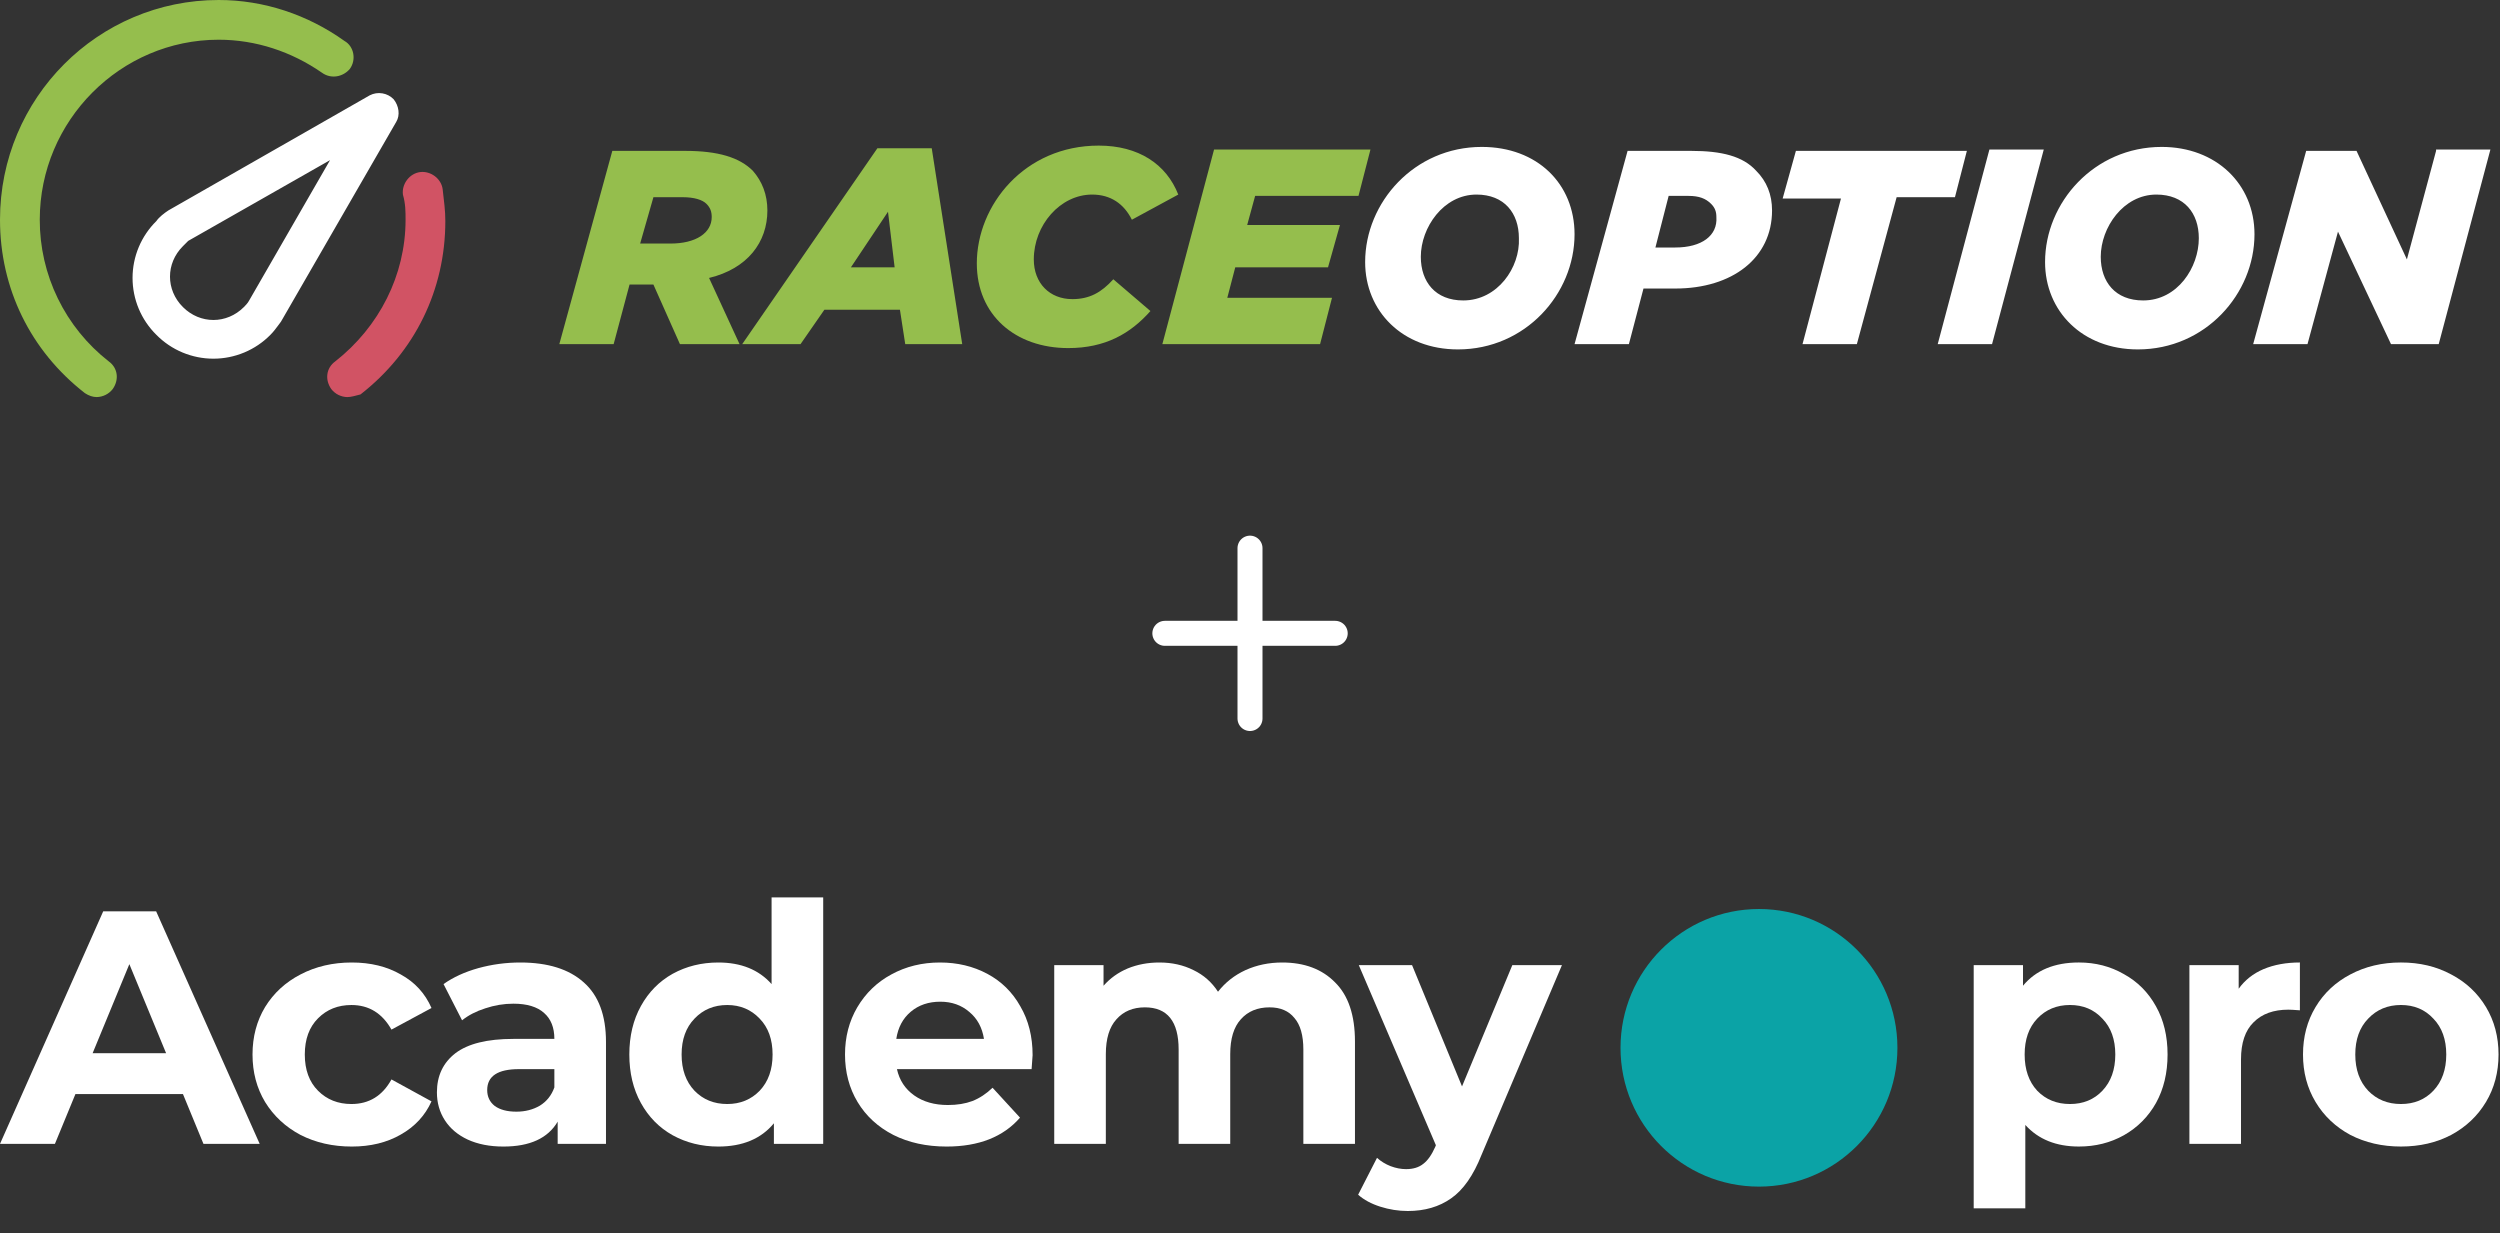 <svg width="150" height="74" viewBox="0 0 150 74" fill="none" xmlns="http://www.w3.org/2000/svg">
<rect x="0" y="0" width="150" height="74" fill="#333333" stroke="none"/>
<g clip-path="url(#clip0_7014_12537)">
<path fill-rule="evenodd" clip-rule="evenodd" d="M20.676 2.462C18.449 0.873 15.825 0 13.121 0C5.885 0 0 5.876 0 13.183C0 17.312 1.829 21.045 5.089 23.585C5.328 23.744 5.567 23.824 5.805 23.824C5.99 23.82 6.171 23.775 6.336 23.693C6.501 23.611 6.645 23.493 6.759 23.348C7.157 22.792 7.077 22.077 6.521 21.68C5.23 20.671 4.187 19.381 3.47 17.908C2.753 16.436 2.383 14.82 2.386 13.183C2.386 7.226 7.236 2.383 13.121 2.383C15.348 2.383 17.495 3.097 19.324 4.368C19.88 4.765 20.596 4.606 20.994 4.13C21.392 3.574 21.233 2.78 20.676 2.462ZM46.043 12.627C46.043 11.674 45.726 10.88 45.169 10.245C44.373 9.45 43.101 9.053 41.113 9.053H36.739L33.559 20.648H36.819L37.773 17.074H39.205L40.796 20.648H44.373L42.544 16.677C44.851 16.12 46.043 14.533 46.043 12.627ZM38.409 14.613H40.238C41.75 14.613 42.703 13.977 42.703 13.024C42.703 12.706 42.624 12.468 42.386 12.229C42.147 11.992 41.67 11.832 40.954 11.832H39.205L38.409 14.613ZM52.644 8.894L44.533 20.648H48.032L49.463 18.584H53.996L54.314 20.648H57.733L55.904 8.895H52.644V8.894ZM53.28 12.706L51.054 16.041H53.678L53.28 12.706ZM64.334 17.947C62.982 17.947 62.028 16.994 62.028 15.565C62.028 13.5 63.618 11.674 65.527 11.674C66.64 11.674 67.436 12.229 67.913 13.183L70.696 11.674C69.98 9.847 68.31 8.736 65.925 8.736C61.471 8.736 58.609 12.309 58.609 15.804C58.609 18.9 60.914 20.885 64.095 20.885C66.323 20.885 67.832 20.012 69.026 18.662L66.799 16.756C66.084 17.551 65.368 17.948 64.334 17.948V17.947ZM82.227 8.974L81.51 11.753H75.308L74.831 13.5H80.397L79.681 16.041H74.115L73.638 17.868H79.92L79.205 20.648H69.741L72.843 8.974H82.227Z" fill="#95BE4D"/>
<path fill-rule="evenodd" clip-rule="evenodd" d="M22.187 5.718L10.1 12.627C9.862 12.786 9.544 13.024 9.384 13.262C8.931 13.708 8.571 14.24 8.325 14.826C8.08 15.412 7.953 16.041 7.953 16.677C7.953 17.312 8.08 17.942 8.325 18.528C8.571 19.114 8.931 19.645 9.384 20.091C9.831 20.544 10.363 20.904 10.95 21.149C11.537 21.394 12.167 21.521 12.804 21.521C13.44 21.521 14.07 21.394 14.657 21.149C15.244 20.904 15.777 20.544 16.223 20.091C16.412 19.903 16.551 19.715 16.72 19.487L16.86 19.297L23.778 7.306C24.016 6.909 23.937 6.354 23.619 5.956C23.437 5.768 23.2 5.643 22.942 5.601C22.685 5.558 22.42 5.599 22.187 5.718ZM88.907 8.815C84.852 8.815 81.909 12.15 81.909 15.724C81.909 18.662 84.136 20.965 87.475 20.965C91.531 20.965 94.473 17.63 94.473 14.057C94.473 11.039 92.247 8.815 88.907 8.815ZM87.794 18.027C86.124 18.027 85.249 16.915 85.249 15.406C85.249 13.659 86.601 11.674 88.59 11.674C90.259 11.674 91.134 12.786 91.134 14.294C91.213 16.041 89.862 18.027 87.794 18.027ZM97.655 9.053H101.472C103.301 9.053 104.573 9.371 105.369 10.245C106.004 10.88 106.323 11.674 106.323 12.627C106.323 15.486 103.937 17.312 100.517 17.312H98.609L97.734 20.648H94.473L97.655 9.053ZM100.517 14.85H99.325L100.119 11.754H101.313C101.949 11.754 102.346 11.912 102.664 12.229C102.903 12.468 102.983 12.706 102.983 13.024C103.062 14.135 102.108 14.85 100.517 14.85ZM107.754 9.053H118.012L117.297 11.833H113.798L111.412 20.647H108.151L110.458 11.912H106.959L107.754 9.053ZM116.263 20.648H119.523L122.625 8.974H119.364L116.263 20.648V20.648ZM122.704 15.723C122.704 12.151 125.647 8.815 129.703 8.815C132.963 8.815 135.269 11.039 135.269 14.057C135.269 17.63 132.327 20.965 128.271 20.965C124.931 20.965 122.704 18.662 122.704 15.724V15.723ZM128.589 18.027C126.919 18.027 126.045 16.915 126.045 15.406C126.045 13.659 127.396 11.674 129.384 11.674C131.054 11.674 131.929 12.786 131.929 14.294C131.929 16.041 130.657 18.027 128.589 18.027ZM144.414 15.565L146.164 9.053V8.974H149.424L146.323 20.648H143.46L140.279 13.898L138.45 20.648H135.19L138.37 9.053H141.392L144.414 15.565ZM14.633 18.424C14.712 18.344 14.871 18.186 14.951 18.027L19.802 9.609L11.293 14.453L10.975 14.771C9.941 15.804 9.941 17.392 10.975 18.424C12.009 19.457 13.599 19.457 14.633 18.424Z" fill="white"/>
<path d="M20.835 23.825C20.65 23.821 20.469 23.776 20.304 23.694C20.14 23.612 19.995 23.494 19.881 23.349C19.484 22.793 19.563 22.078 20.119 21.68C22.744 19.616 24.334 16.519 24.334 13.184C24.334 12.707 24.334 12.23 24.175 11.675C24.096 11.039 24.573 10.404 25.209 10.325C25.845 10.246 26.482 10.722 26.56 11.357C26.641 12.072 26.72 12.627 26.72 13.263C26.72 17.393 24.891 21.125 21.63 23.666C21.313 23.745 21.074 23.825 20.835 23.825Z" fill="#D15364"/>
</g>
<path d="M124.734 57.749C125.727 57.749 126.627 57.982 127.434 58.447C128.254 58.898 128.896 59.543 129.359 60.38C129.823 61.204 130.054 62.168 130.054 63.271C130.054 64.374 129.823 65.344 129.359 66.181C128.896 67.005 128.254 67.649 127.434 68.114C126.627 68.566 125.727 68.792 124.734 68.792C123.371 68.792 122.299 68.36 121.519 67.496V72.5H118.422V57.908H121.38V59.144C122.147 58.214 123.265 57.749 124.734 57.749ZM124.198 66.241C124.992 66.241 125.641 65.975 126.144 65.443C126.66 64.898 126.918 64.174 126.918 63.271C126.918 62.367 126.66 61.649 126.144 61.118C125.641 60.573 124.992 60.3 124.198 60.3C123.404 60.3 122.749 60.573 122.233 61.118C121.73 61.649 121.479 62.367 121.479 63.271C121.479 64.174 121.73 64.898 122.233 65.443C122.749 65.975 123.404 66.241 124.198 66.241Z" fill="white"/>
<path d="M134.321 59.324C134.692 58.806 135.188 58.413 135.81 58.148C136.445 57.882 137.173 57.749 137.994 57.749V60.619C137.65 60.593 137.418 60.58 137.299 60.58C136.412 60.58 135.717 60.832 135.215 61.337C134.712 61.829 134.46 62.573 134.46 63.57V68.633H131.364V57.908H134.321V59.324Z" fill="white"/>
<path d="M144.056 68.792C142.931 68.792 141.919 68.559 141.019 68.094C140.132 67.616 139.438 66.958 138.935 66.121C138.432 65.284 138.18 64.334 138.18 63.271C138.18 62.207 138.432 61.257 138.935 60.42C139.438 59.583 140.132 58.932 141.019 58.467C141.919 57.988 142.931 57.749 144.056 57.749C145.181 57.749 146.187 57.988 147.073 58.467C147.96 58.932 148.655 59.583 149.158 60.42C149.661 61.257 149.912 62.207 149.912 63.271C149.912 64.334 149.661 65.284 149.158 66.121C148.655 66.958 147.96 67.616 147.073 68.094C146.187 68.559 145.181 68.792 144.056 68.792ZM144.056 66.241C144.85 66.241 145.499 65.975 146.002 65.443C146.518 64.898 146.776 64.174 146.776 63.271C146.776 62.367 146.518 61.649 146.002 61.118C145.499 60.573 144.85 60.3 144.056 60.3C143.262 60.3 142.607 60.573 142.091 61.118C141.575 61.649 141.317 62.367 141.317 63.271C141.317 64.174 141.575 64.898 142.091 65.443C142.607 65.975 143.262 66.241 144.056 66.241Z" fill="white"/>
<ellipse cx="105.538" cy="62.869" rx="8.307" ry="8.328" fill="#0BA3A6"/>
<path d="M10.977 65.643H4.526L3.295 68.633H0L6.193 54.68H9.369L15.582 68.633H12.208L10.977 65.643ZM9.965 63.191L7.761 57.849L5.558 63.191H9.965Z" fill="white"/>
<path d="M21.106 68.793C19.968 68.793 18.943 68.56 18.03 68.095C17.13 67.617 16.422 66.959 15.906 66.122C15.403 65.284 15.151 64.334 15.151 63.271C15.151 62.208 15.403 61.258 15.906 60.421C16.422 59.584 17.13 58.932 18.03 58.467C18.943 57.989 19.968 57.75 21.106 57.75C22.231 57.75 23.211 57.989 24.044 58.467C24.891 58.932 25.507 59.603 25.89 60.481L23.488 61.776C22.933 60.793 22.132 60.301 21.087 60.301C20.279 60.301 19.611 60.567 19.082 61.099C18.552 61.63 18.288 62.354 18.288 63.271C18.288 64.188 18.552 64.912 19.082 65.444C19.611 65.975 20.279 66.241 21.087 66.241C22.145 66.241 22.946 65.75 23.488 64.766L25.89 66.082C25.507 66.932 24.891 67.597 24.044 68.075C23.211 68.554 22.231 68.793 21.106 68.793Z" fill="white"/>
<path d="M31.217 57.75C32.872 57.75 34.142 58.148 35.029 58.946C35.915 59.73 36.359 60.919 36.359 62.514V68.633H33.46V67.298C32.878 68.294 31.793 68.793 30.205 68.793C29.384 68.793 28.67 68.653 28.061 68.374C27.466 68.095 27.009 67.71 26.692 67.218C26.374 66.726 26.215 66.168 26.215 65.544C26.215 64.547 26.586 63.763 27.327 63.191C28.081 62.62 29.239 62.334 30.8 62.334H33.262C33.262 61.657 33.057 61.138 32.647 60.78C32.236 60.407 31.621 60.221 30.8 60.221C30.232 60.221 29.669 60.315 29.113 60.501C28.571 60.673 28.108 60.913 27.724 61.218L26.612 59.045C27.194 58.633 27.889 58.315 28.696 58.089C29.517 57.863 30.357 57.75 31.217 57.75ZM30.979 66.7C31.509 66.7 31.978 66.58 32.389 66.341C32.799 66.088 33.09 65.723 33.262 65.245V64.148H31.138C29.867 64.148 29.232 64.567 29.232 65.404C29.232 65.803 29.384 66.122 29.689 66.361C30.006 66.587 30.437 66.7 30.979 66.7Z" fill="white"/>
<path d="M49.392 53.843V68.633H46.434V67.397C45.667 68.328 44.555 68.793 43.099 68.793C42.094 68.793 41.181 68.567 40.36 68.115C39.553 67.663 38.918 67.019 38.455 66.181C37.991 65.344 37.76 64.374 37.76 63.271C37.76 62.168 37.991 61.198 38.455 60.361C38.918 59.524 39.553 58.879 40.36 58.427C41.181 57.976 42.094 57.75 43.099 57.75C44.462 57.75 45.528 58.182 46.295 59.045V53.843H49.392ZM43.635 66.241C44.416 66.241 45.065 65.975 45.581 65.444C46.097 64.899 46.355 64.175 46.355 63.271C46.355 62.368 46.097 61.65 45.581 61.118C45.065 60.574 44.416 60.301 43.635 60.301C42.841 60.301 42.186 60.574 41.67 61.118C41.154 61.65 40.896 62.368 40.896 63.271C40.896 64.175 41.154 64.899 41.67 65.444C42.186 65.975 42.841 66.241 43.635 66.241Z" fill="white"/>
<path d="M61.956 63.311C61.956 63.351 61.936 63.63 61.896 64.148H53.817C53.963 64.813 54.307 65.338 54.849 65.723C55.392 66.108 56.067 66.301 56.874 66.301C57.43 66.301 57.919 66.221 58.343 66.062C58.78 65.889 59.183 65.623 59.554 65.265L61.201 67.059C60.196 68.215 58.727 68.793 56.795 68.793C55.59 68.793 54.525 68.56 53.599 68.095C52.672 67.617 51.958 66.959 51.455 66.122C50.952 65.284 50.701 64.334 50.701 63.271C50.701 62.221 50.945 61.278 51.435 60.441C51.938 59.59 52.619 58.932 53.48 58.467C54.353 57.989 55.326 57.75 56.398 57.75C57.443 57.75 58.389 57.976 59.236 58.427C60.083 58.879 60.745 59.53 61.221 60.381C61.711 61.218 61.956 62.195 61.956 63.311ZM56.417 60.102C55.716 60.102 55.127 60.301 54.651 60.7C54.174 61.099 53.883 61.643 53.777 62.334H59.038C58.932 61.657 58.641 61.118 58.164 60.72C57.688 60.308 57.106 60.102 56.417 60.102Z" fill="white"/>
<path d="M76.931 57.75C78.267 57.75 79.326 58.148 80.107 58.946C80.901 59.73 81.298 60.913 81.298 62.494V68.633H78.201V62.972C78.201 62.122 78.022 61.49 77.665 61.079C77.321 60.653 76.825 60.441 76.176 60.441C75.448 60.441 74.873 60.68 74.449 61.158C74.026 61.623 73.814 62.321 73.814 63.251V68.633H70.718V62.972C70.718 61.285 70.043 60.441 68.693 60.441C67.978 60.441 67.409 60.68 66.986 61.158C66.562 61.623 66.35 62.321 66.35 63.251V68.633H63.254V57.909H66.212V59.145C66.609 58.693 67.092 58.348 67.661 58.108C68.243 57.869 68.878 57.75 69.566 57.75C70.321 57.75 71.002 57.903 71.611 58.208C72.22 58.501 72.709 58.932 73.08 59.504C73.516 58.946 74.066 58.514 74.727 58.208C75.402 57.903 76.137 57.75 76.931 57.75Z" fill="white"/>
<path d="M93.716 57.909L88.892 69.291C88.403 70.527 87.794 71.397 87.066 71.902C86.352 72.407 85.485 72.66 84.466 72.66C83.91 72.66 83.361 72.573 82.818 72.401C82.276 72.228 81.832 71.989 81.488 71.683L82.62 69.471C82.858 69.683 83.129 69.849 83.434 69.969C83.751 70.088 84.062 70.148 84.367 70.148C84.79 70.148 85.134 70.042 85.399 69.829C85.663 69.63 85.902 69.291 86.114 68.813L86.153 68.713L81.528 57.909H84.724L87.721 65.185L90.739 57.909H93.716Z" fill="white"/>
<path d="M75 32.889V43.111" stroke="white" stroke-width="1.5" stroke-linecap="round"/>
<path d="M80.113 38L69.891 38" stroke="white" stroke-width="1.5" stroke-linecap="round"/>
<defs>
<clipPath id="clip0_7014_12537">
<rect width="150" height="24" fill="white"/>
</clipPath>
</defs>
</svg>

